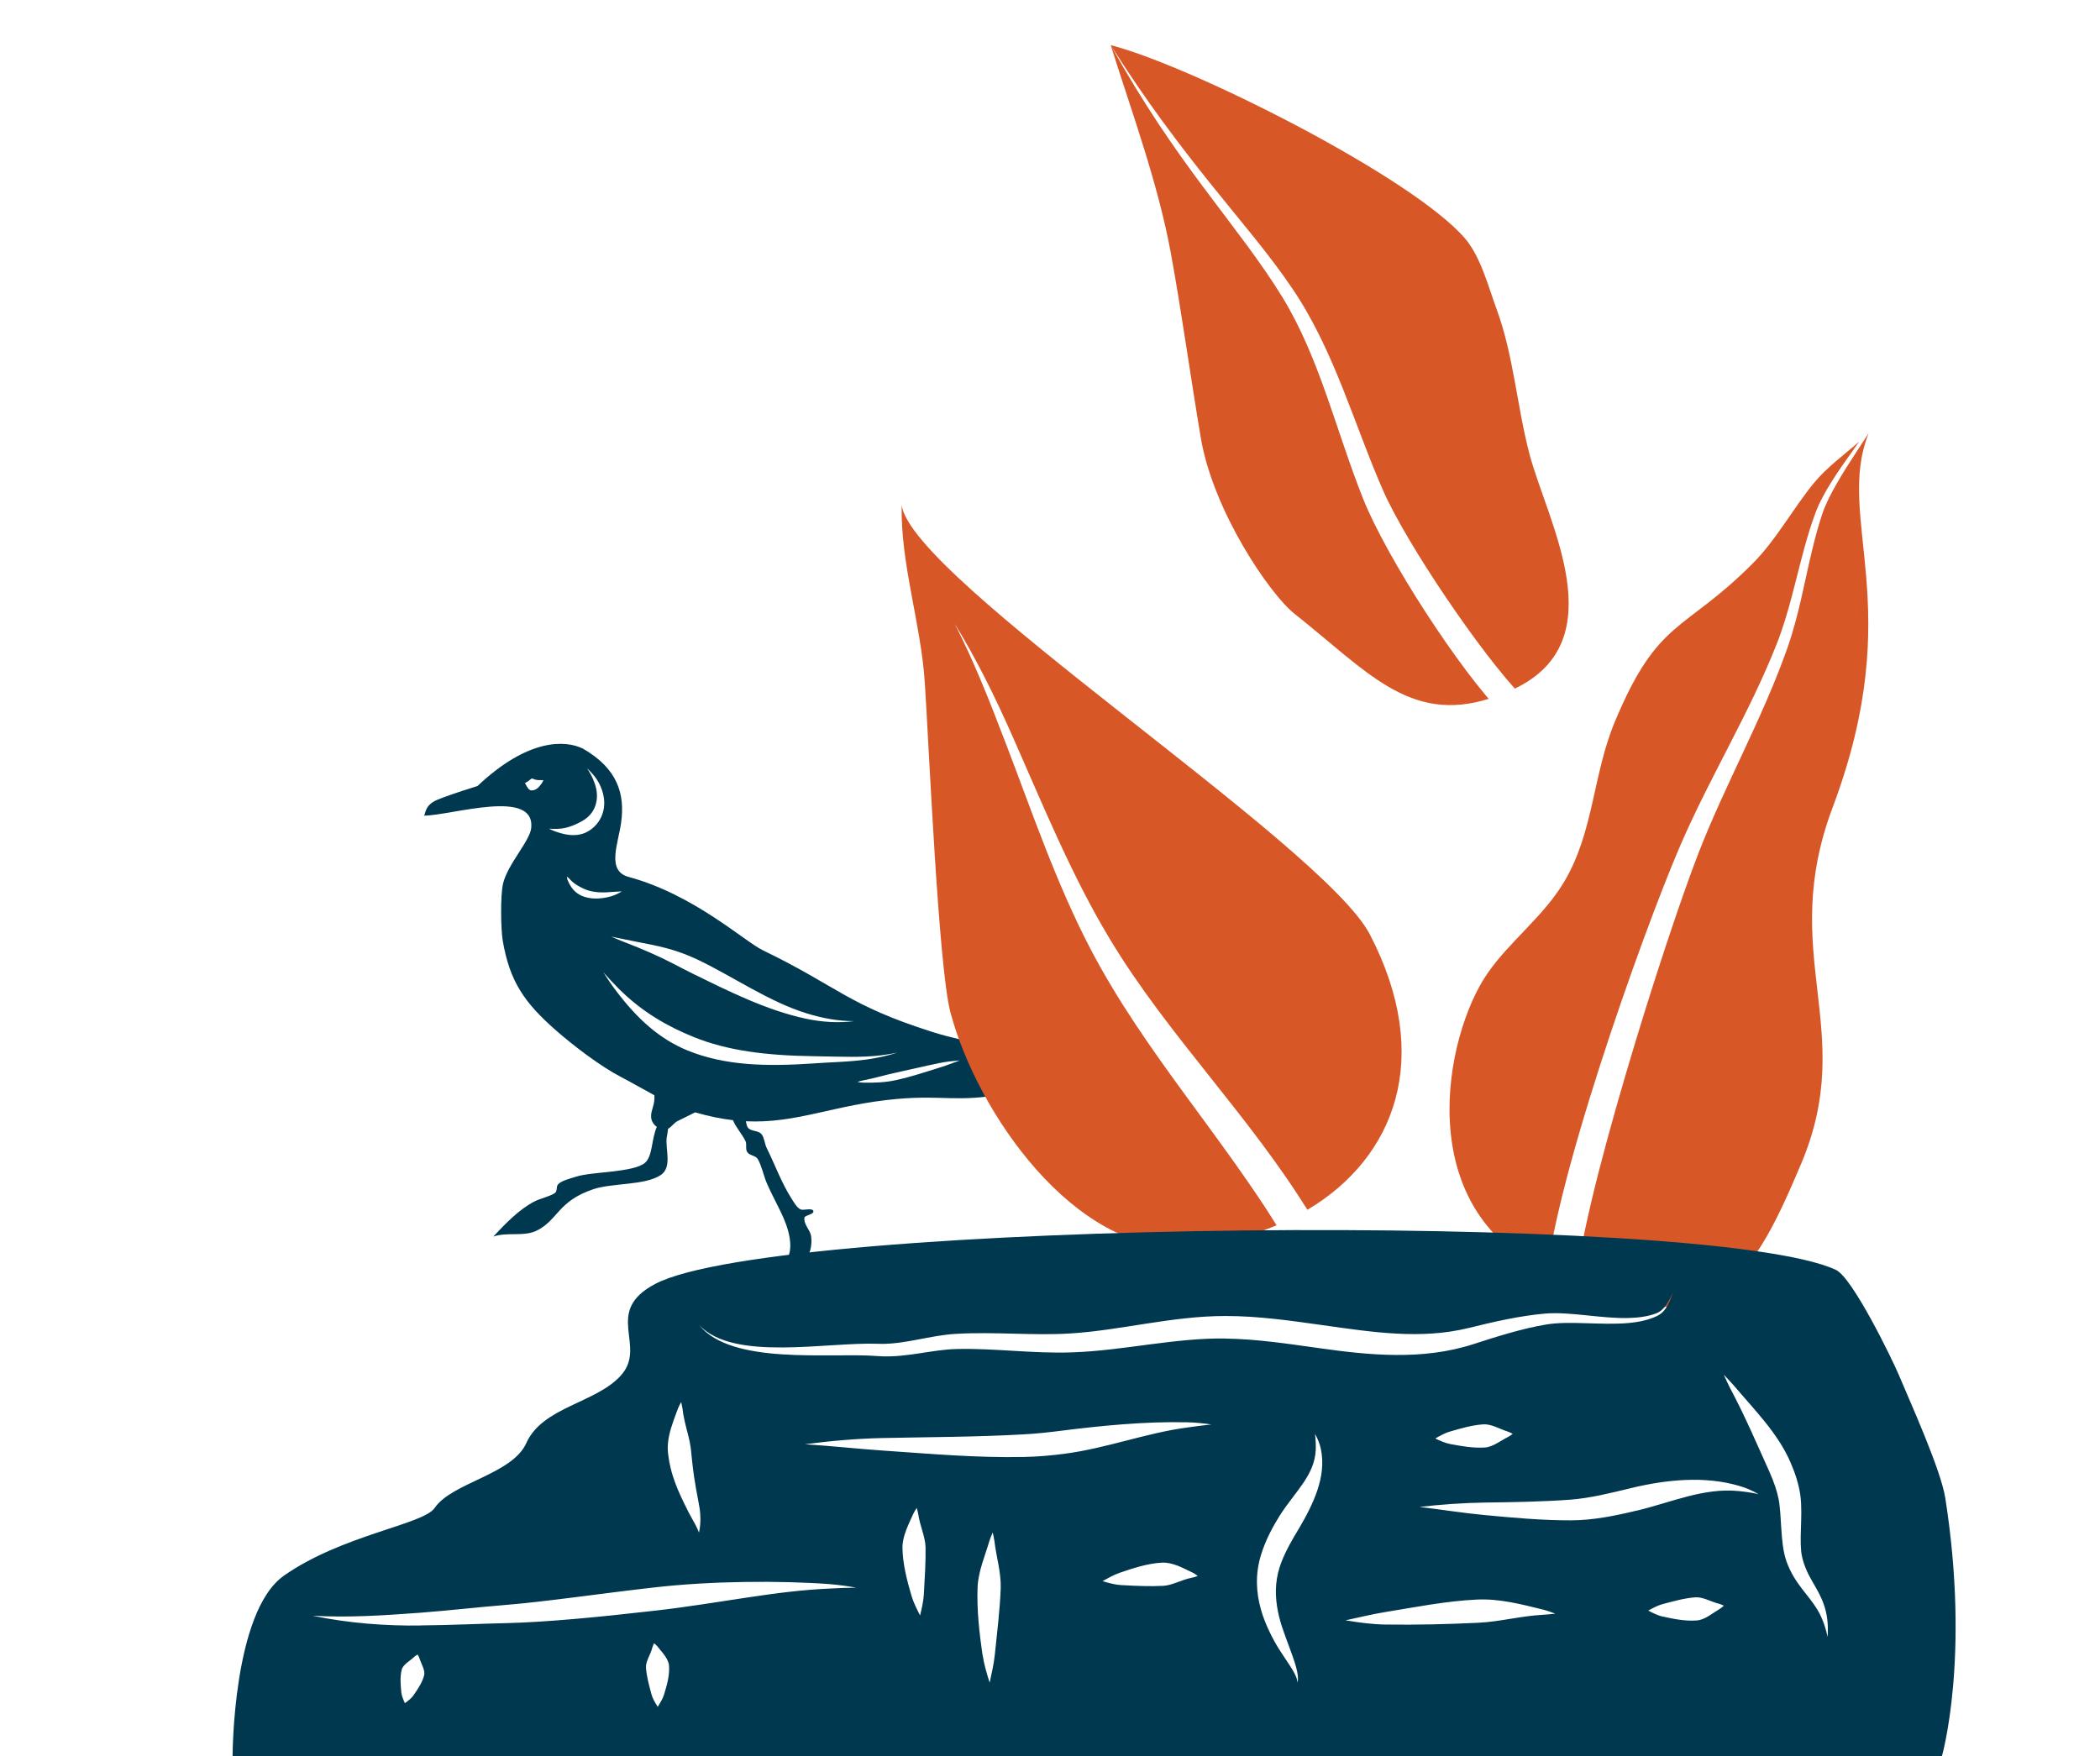 <svg width="269" height="225" viewBox="0 0 269 225" fill="none" xmlns="http://www.w3.org/2000/svg">
<path fill-rule="evenodd" clip-rule="evenodd" d="M133.753 135.833C129.356 134.317 123.865 133.628 119.442 132.224C108.578 128.78 107.436 126.458 97.718 121.758C95.348 120.615 88.881 114.615 80.537 112.362C77.644 111.582 79.188 108.143 79.564 105.387C80.065 101.753 79.136 98.508 74.7 95.935C72.43 94.8 67.653 94.583 61.168 100.709C61.168 100.709 57.83 101.731 56.049 102.463C54.294 103.182 54.545 104.382 54.294 104.512C57.999 104.447 68.518 100.986 68.051 106.063C67.895 107.744 65.025 110.72 64.436 113.224C64.082 114.736 64.151 119.09 64.402 120.55C65.301 125.787 67.195 128.477 71.168 131.977C73.464 134 76.922 136.626 79.59 138.016C80.969 138.731 82.387 139.563 83.827 140.334C83.835 140.585 83.831 140.841 83.801 141.088C83.688 142.032 83.105 142.864 83.593 143.778C83.723 144.02 83.909 144.224 84.134 144.38C83.425 146.018 83.611 148.149 82.616 148.989C81.112 150.259 75.79 150.094 73.749 150.778C73.131 150.986 71.89 151.255 71.471 151.77C71.207 152.091 71.44 152.633 71.051 152.879C70.321 153.343 69.266 153.529 68.47 153.936C66.486 154.95 64.7 156.83 63.191 158.437C65.016 157.809 67.151 158.52 68.859 157.623C71.54 156.211 71.466 153.91 75.993 152.373C78.397 151.554 82.69 151.9 84.665 150.536C86.122 149.531 85.214 147.226 85.4 145.762C85.431 145.519 85.539 145.051 85.582 144.623C85.958 144.436 86.382 143.847 86.775 143.648C87.493 143.284 88.271 142.911 89.045 142.522C90.805 143.033 92.404 143.353 93.896 143.527C94.267 144.484 95.037 145.255 95.491 146.199C95.698 146.633 95.444 147.231 95.733 147.638C96.049 148.08 96.797 148.036 97.078 148.526C97.575 149.392 97.787 150.54 98.176 151.476C98.842 153.066 99.719 154.56 100.407 156.154C101.202 157.991 101.959 160.985 99.953 162.219C99.296 162.622 98.331 162.263 97.648 162.133C97.022 162.011 96.304 162.111 95.681 162.228C95.975 163.372 97.467 163.168 98.453 163.229C99.3 163.281 100.51 163.749 101.323 163.558C101.634 163.484 101.743 163.025 101.937 162.8C102.529 162.12 103.359 161.301 103.697 160.461C103.947 159.845 104.051 158.602 103.787 157.983C103.541 157.398 102.931 156.7 103.04 156.025C103.096 155.674 104.393 155.604 104.172 155.123C104.004 154.755 102.957 155.089 102.62 154.981C102.106 154.816 101.673 154.01 101.401 153.586C100.113 151.589 99.27 149.228 98.215 147.096C97.947 146.559 97.921 145.805 97.562 145.337C97.19 144.848 96.343 144.982 95.884 144.575C95.664 144.376 95.616 144.003 95.543 143.665C102.127 143.981 106.831 141.521 114.95 140.802C120.8 140.286 122.598 141.261 128.616 140.174C131.172 139.71 133.636 141.759 136.355 141.066C135.78 140.113 126.1 137.44 124.289 136.756C126.476 136.604 137.449 138.19 137.855 137.319C138.093 136.816 134.202 136.002 133.744 135.842L133.753 135.833ZM86.965 121.975C87.852 122.287 88.738 122.651 89.603 123.071C94.207 125.315 98.591 128.382 103.351 129.846C105.309 130.448 107.315 130.838 109.416 130.834C107.333 131.098 105.24 130.955 103.178 130.513C98.189 129.443 93.264 126.97 88.777 124.773C87.934 124.357 87.117 123.929 86.313 123.508C84.345 122.482 82.24 121.581 80.1 120.753C79.49 120.519 78.881 120.264 78.28 120.004C78.92 120.138 79.564 120.259 80.204 120.398C82.439 120.87 84.726 121.191 86.965 121.979V121.975ZM69.456 100.267C69.404 100.362 69.344 100.44 69.283 100.514C69.145 100.7 68.998 100.886 68.807 101.025C68.621 101.164 68.388 101.263 68.142 101.272C68.064 101.272 67.986 101.268 67.912 101.233C67.839 101.198 67.77 101.142 67.705 101.077C67.575 100.938 67.472 100.735 67.368 100.557C67.325 100.492 67.286 100.414 67.247 100.323C67.329 100.276 67.407 100.237 67.476 100.206C67.653 100.115 67.809 99.977 67.921 99.881C67.977 99.834 68.025 99.795 68.064 99.773C68.103 99.751 68.133 99.747 68.163 99.751C68.258 99.764 68.341 99.816 68.475 99.86C68.604 99.907 68.781 99.951 68.993 99.955C69.08 99.955 69.171 99.951 69.274 99.955C69.378 99.955 69.49 99.959 69.612 99.964C69.56 100.072 69.508 100.176 69.456 100.267ZM70.334 106.176C70.684 106.198 71.017 106.211 71.332 106.206C72.115 106.189 72.785 106.003 73.334 105.79C73.611 105.682 73.857 105.569 74.086 105.457C74.315 105.34 74.527 105.231 74.726 105.106C75.349 104.72 75.829 104.213 76.135 103.542C76.442 102.875 76.572 102.026 76.369 101.051C76.282 100.653 76.144 100.237 75.954 99.799C75.764 99.366 75.517 98.915 75.202 98.456C75.617 98.824 75.971 99.214 76.269 99.617C76.568 100.02 76.797 100.436 76.97 100.86C77.398 101.878 77.519 102.935 77.277 103.923C77.039 104.907 76.434 105.799 75.539 106.388C75.258 106.574 74.947 106.73 74.605 106.834C74.268 106.938 73.909 106.99 73.541 106.999C72.802 107.021 72.041 106.847 71.267 106.579C70.952 106.479 70.641 106.345 70.329 106.18L70.334 106.176ZM74.441 114.74C74.065 114.571 73.727 114.316 73.446 113.995C73.161 113.675 72.941 113.289 72.755 112.869C72.672 112.709 72.638 112.514 72.621 112.31C72.772 112.444 72.919 112.561 73.027 112.691C73.321 113.007 73.632 113.241 73.935 113.428C74.237 113.614 74.531 113.753 74.826 113.891C75.725 114.303 76.832 114.407 78.059 114.307C78.565 114.259 79.106 114.251 79.659 114.212C79.183 114.489 78.682 114.74 78.159 114.875C76.914 115.204 75.604 115.264 74.445 114.749L74.441 114.74ZM104.375 136.244C101.267 136.457 98.401 136.535 95.703 136.314C93.009 136.093 90.48 135.573 88.102 134.607C86.334 133.892 84.687 132.865 83.165 131.57C81.639 130.275 80.247 128.711 78.885 126.905C78.332 126.181 77.8 125.397 77.281 124.57C77.93 125.302 78.574 125.986 79.205 126.627C80.787 128.213 82.4 129.439 84 130.431C85.599 131.427 87.186 132.19 88.816 132.852C90.999 133.741 93.325 134.338 95.893 134.724C98.457 135.114 101.267 135.291 104.358 135.33C105.348 135.343 106.291 135.369 107.207 135.387C109.793 135.434 112.183 135.46 114.942 134.871C112.253 135.729 109.81 135.941 107.22 136.08C106.299 136.128 105.361 136.171 104.388 136.24L104.375 136.244ZM120.523 136.734C118.586 137.349 116.68 137.977 114.687 138.41C113.385 138.696 112.023 138.74 110.649 138.718C110.376 138.718 110.1 138.67 109.823 138.623C110.091 138.545 110.355 138.462 110.623 138.415C111.959 138.164 113.217 137.769 114.488 137.501C116.438 137.085 118.379 136.6 120.38 136.197C121.215 136.028 122.075 135.937 122.944 135.868C122.123 136.167 121.327 136.487 120.519 136.738L120.523 136.734Z" fill="#00384F"/>
<g style="mix-blend-mode:multiply">
<path d="M167.178 154.552C166.929 154.156 166.678 153.771 166.428 153.375C165.922 152.598 165.411 151.827 164.883 151.059C163.836 149.535 162.761 148.035 161.653 146.553C159.451 143.595 157.171 140.732 154.902 137.87C150.363 132.155 145.883 126.5 142.161 120.308C137.285 112.215 133.608 103.189 129.794 94.55C127.514 89.398 125.079 84.422 122.275 79.892C124.716 84.628 126.73 89.74 128.737 94.984C132.123 103.775 135.217 113.044 139.736 121.68C143.206 128.295 147.48 134.347 151.795 140.258C153.954 143.212 156.122 146.139 158.209 149.075C159.255 150.551 160.279 152.026 161.276 153.513C161.775 154.257 162.267 155.006 162.744 155.758C162.985 156.132 163.22 156.51 163.46 156.895C163.484 156.924 163.507 156.963 163.525 156.997C160.014 158.475 156.072 159.444 151.856 159.835C137.609 160.458 125.21 142.641 121.756 129.755C120.217 124.022 118.989 95.489 118.463 87.448C117.967 79.901 115.337 72.213 115.5 64.69C116.619 74.116 169.453 108.126 175.478 119.734C183.672 135.525 178.687 148.339 167.47 155.01C167.373 154.858 167.281 154.7 167.179 154.541L167.178 154.552Z" fill="#D85727"/>
</g>
<g style="mix-blend-mode:multiply">
<path d="M201.904 164.506C219.779 172.465 224.789 163.186 230.743 149.048C237.987 131.835 227.634 122.37 234.76 103.433C244.44 77.695 234.995 66.484 239.362 55.52C238.87 56.277 238.365 57.044 237.86 57.81C235.974 60.692 234.163 63.61 233.409 65.89C232.911 67.393 232.501 68.925 232.126 70.479C231.135 74.585 230.428 78.83 228.973 82.979C225.789 92.042 220.966 100.544 217.57 109.304C215.36 114.987 211.55 126.402 208.221 137.741C206.556 143.41 205 149.064 203.842 153.974C203.259 156.429 202.78 158.69 202.432 160.676C202.257 161.661 202.113 162.58 202.012 163.415C201.963 163.801 201.924 164.163 201.897 164.508L201.904 164.506ZM190.534 124.724C185.037 132.68 180.645 154.794 198.176 162.906C198.292 162 198.439 161.028 198.629 160.002C199.009 157.919 199.526 155.582 200.145 153.082C201.389 148.079 203.066 142.392 204.888 136.721C208.531 125.371 212.763 114.074 215.228 108.353C219.054 99.49 224.163 91.253 227.6 82.477C229.15 78.535 229.997 74.344 231.127 70.224C231.555 68.667 232.022 67.123 232.592 65.605C233.498 63.188 235.454 60.353 237.476 57.549L237.455 57.553C237.696 57.225 237.93 56.898 238.171 56.57C236.194 58.302 234.024 59.856 232.355 61.886C229.615 65.221 227.564 69.139 224.499 72.209C215.632 81.105 212.424 79.148 206.859 92.46C204.025 99.251 204.159 106.601 200.368 112.97C197.691 117.468 193.448 120.509 190.534 124.724Z" fill="#D85727"/>
</g>
<g style="mix-blend-mode:multiply">
<path d="M165.801 78.625C175.073 85.969 180.505 92.701 190.694 89.544C190.553 89.377 190.411 89.204 190.264 89.032C189.466 88.073 188.631 87.01 187.776 85.875C186.071 83.598 184.29 81.025 182.588 78.4C180.886 75.775 179.269 73.091 177.894 70.606C176.519 68.12 175.38 65.833 174.63 63.959C171.143 55.219 169.033 45.837 164.256 38.059C161.447 33.479 158.027 29.196 154.14 23.978L154.133 23.972C152.318 21.531 150.401 18.888 148.421 15.899C146.439 12.903 144.388 9.573 142.272 5.774C145.011 14.485 148.328 23.446 149.978 32.423C151.363 39.995 152.524 48.436 153.814 56.08C155.409 65.546 162.693 76.163 165.801 78.625ZM194.045 88.228C206.961 82.019 198.193 66.793 195.924 58.199C194.323 52.142 193.89 45.541 191.724 39.659C190.672 36.806 189.686 32.926 187.68 30.574C180.967 22.696 152.456 8.378 142.279 5.786C144.6 9.463 146.82 12.676 148.929 15.559C151.038 18.442 153.038 21.009 154.93 23.373C158.987 28.432 162.592 32.578 165.669 37.157C170.965 45.047 173.516 54.554 177.187 62.888C177.921 64.562 179.09 66.736 180.495 69.114C181.901 71.492 183.556 74.086 185.272 76.623C186.989 79.161 188.773 81.655 190.449 83.843C191.287 84.937 192.098 85.955 192.859 86.857C193.234 87.308 193.605 87.735 193.954 88.122C193.982 88.162 194.017 88.194 194.045 88.228Z" fill="#D85727"/>
</g>
<path d="M36.369 201.885C43.863 196.639 54.231 195.341 55.68 193.208C57.892 189.95 65.614 188.931 67.419 184.894C69.497 180.254 76.322 179.789 79.525 176.245C82.98 172.422 77.141 168.066 83.949 164.495C99.627 156.265 218.89 155.084 235.175 162.709C237.309 163.705 242.396 174.185 243.215 176.133C244.736 179.761 248.608 188.287 249.188 191.971C252.386 212.41 248.753 225 248.753 225H29.795C29.795 225 29.795 206.487 36.375 201.885H36.369ZM89.203 191.008C89.014 189.938 88.835 188.808 88.696 187.559C88.646 187.117 88.596 186.663 88.551 186.193C88.529 185.958 88.512 185.717 88.473 185.471C88.44 185.225 88.395 184.973 88.345 184.721C88.139 183.696 87.755 182.543 87.526 181.216C87.482 180.965 87.459 180.713 87.42 180.449C87.376 180.186 87.314 179.918 87.259 179.638C87.119 179.884 86.986 180.136 86.88 180.382C86.78 180.629 86.696 180.881 86.601 181.121C86.117 182.42 85.682 183.663 85.571 184.844C85.543 185.135 85.532 185.426 85.537 185.712C85.548 185.992 85.582 186.272 85.615 186.535C85.682 187.072 85.782 187.587 85.899 188.074C86.234 189.457 86.713 190.633 87.181 191.657C87.415 192.172 87.654 192.648 87.872 193.096C88.089 193.549 88.306 193.969 88.529 194.367C88.913 195.05 89.281 195.677 89.537 196.365C89.699 195.654 89.755 194.859 89.699 194.025C89.671 193.544 89.593 193.057 89.493 192.558C89.398 192.06 89.303 191.545 89.209 191.008H89.203ZM227.827 192.066C228.027 193.073 228.088 194.473 228.178 195.895C228.272 197.322 228.395 198.772 228.829 200.026C229.387 201.605 230.167 202.702 230.896 203.66C231.532 204.494 232.156 205.205 232.713 206.106C233.27 207.007 233.771 208.121 234.106 209.75C234.228 208.093 234.033 206.789 233.654 205.669C233.276 204.55 232.735 203.637 232.228 202.764C231.643 201.751 231.13 200.771 230.83 199.433C230.629 198.543 230.64 197.244 230.69 195.856C230.729 194.462 230.802 192.989 230.618 191.612C230.434 190.246 229.994 188.852 229.392 187.458C228.607 185.589 227.386 183.797 226.06 182.151C224.734 180.505 223.33 178.983 222.149 177.583C221.698 177.063 221.236 176.592 220.812 176.139C221.063 176.704 221.336 177.309 221.653 177.925C222.517 179.543 223.42 181.407 224.272 183.271C225.124 185.141 225.949 186.994 226.684 188.64C227.225 189.877 227.632 191.041 227.827 192.066ZM212.99 207.125C214.433 207.444 215.898 207.735 217.363 207.623C218.4 207.545 219.358 206.694 220.3 206.14C220.478 206.033 220.651 205.882 220.818 205.731C220.612 205.636 220.405 205.541 220.205 205.49C219.152 205.222 218.11 204.583 217.135 204.662C215.753 204.768 214.372 205.16 212.956 205.535C212.349 205.697 211.742 206.028 211.129 206.358C211.747 206.677 212.366 206.996 212.99 207.131V207.125ZM209.669 193.555C211.92 193.012 214.06 192.278 216.182 191.73C218.311 191.187 220.444 190.823 222.673 191.041C223.509 191.125 224.367 191.237 225.258 191.439C224.467 190.991 223.648 190.627 222.801 190.386C220.567 189.731 218.233 189.524 215.881 189.625C213.536 189.726 211.196 190.118 208.973 190.655C206.265 191.31 203.669 191.959 201.128 192.15C197.546 192.413 193.874 192.469 190.18 192.519C187.4 192.558 184.598 192.766 181.84 193.079C184.598 193.409 187.344 193.852 190.119 194.115C193.796 194.462 197.501 194.803 201.228 194.798C204.114 194.786 206.939 194.204 209.669 193.544V193.555ZM193.768 183.713C193.562 183.607 193.362 183.495 193.161 183.433C192.102 183.097 191.027 182.431 190.008 182.498C188.559 182.594 187.133 183.013 185.695 183.433C185.077 183.612 184.464 183.965 183.851 184.312C184.492 184.609 185.138 184.906 185.773 185.023C187.25 185.298 188.737 185.561 190.203 185.465C191.239 185.398 192.219 184.587 193.217 184.088C193.406 183.993 193.59 183.853 193.774 183.713H193.768ZM177.522 208.149C181.517 208.205 185.478 208.105 189.345 207.92C192.075 207.797 194.782 207.052 197.613 206.901C198.142 206.873 198.682 206.806 199.228 206.755C198.716 206.56 198.198 206.369 197.674 206.24C194.899 205.546 192.036 204.813 189.205 204.947C185.199 205.138 181.305 205.921 177.41 206.554C175.733 206.828 174.062 207.243 172.357 207.606C174.073 207.898 175.806 208.127 177.527 208.149H177.522ZM161.51 206.196C161.799 207.226 162.189 208.177 162.613 209.062C163.031 209.941 163.487 210.753 163.95 211.475C164.529 212.387 165.092 213.171 165.504 213.848C165.917 214.526 166.184 215.097 166.195 215.595C166.334 215.108 166.245 214.425 166.028 213.624C165.811 212.824 165.471 211.895 165.103 210.898C164.813 210.109 164.49 209.28 164.212 208.418C163.933 207.556 163.705 206.655 163.571 205.742C163.298 203.906 163.398 202.047 164.156 200.116C164.752 198.593 165.566 197.199 166.412 195.805C167.326 194.255 168.19 192.614 168.758 190.913C169.326 189.211 169.566 187.453 169.204 185.695C169.076 185.029 168.808 184.368 168.44 183.719C168.546 184.463 168.557 185.135 168.541 185.751C168.468 187.402 167.816 188.718 166.936 190.022C166.056 191.327 164.914 192.637 163.894 194.243C162.992 195.693 162.117 197.328 161.537 199.198C160.741 201.751 160.93 204.147 161.515 206.196H161.51ZM156.969 171.509C160.919 171.56 164.908 172.164 168.947 172.73C172.201 173.189 175.499 173.586 178.814 173.608C182.13 173.631 185.467 173.278 188.754 172.215C191.779 171.235 195.016 170.21 198.092 169.701C199.535 169.46 201.295 169.483 203.117 169.539C204.945 169.589 206.839 169.673 208.605 169.516C209.903 169.399 211.129 169.141 212.199 168.643C212.851 168.341 213.257 167.87 213.558 167.344C213.859 166.818 214.065 166.224 214.305 165.642C214.004 166.202 213.742 166.767 213.402 167.243C213.062 167.719 212.656 168.1 212.059 168.313C211.006 168.693 209.825 168.844 208.566 168.872C206.856 168.917 205 168.71 203.178 168.525C201.351 168.341 199.557 168.167 197.913 168.307C194.665 168.587 191.261 169.376 188.163 170.143C185.077 170.899 182.007 171.039 178.887 170.871C175.767 170.709 172.597 170.233 169.354 169.779C165.332 169.214 161.203 168.615 156.98 168.615C153.498 168.615 150.144 169.085 146.857 169.589C143.569 170.098 140.355 170.647 137.134 170.849C132.376 171.156 127.451 170.608 122.426 170.905C120.743 171.005 119.15 171.336 117.601 171.627C116.052 171.923 114.542 172.181 113.016 172.187C112.843 172.187 112.67 172.187 112.497 172.175C109.194 172.052 104.592 172.623 100.235 172.646C95.878 172.668 91.805 172.153 89.56 169.779C91.616 172.349 95.794 173.245 100.212 173.53C104.631 173.821 109.322 173.508 112.408 173.748C112.603 173.765 112.798 173.776 112.988 173.782C114.687 173.844 116.319 173.62 117.896 173.379C119.473 173.138 121.005 172.886 122.509 172.847C127.318 172.724 132.198 173.441 137.251 173.278C140.644 173.166 143.965 172.69 147.235 172.259C150.506 171.834 153.737 171.453 156.963 171.498L156.969 171.509ZM143.653 203.094C145.508 203.201 147.313 203.279 149.007 203.189C149.609 203.156 150.188 202.954 150.796 202.736C151.397 202.518 152.027 202.271 152.673 202.148C152.918 202.103 153.169 202.014 153.431 201.93C153.214 201.762 152.991 201.599 152.762 201.493C152.144 201.202 151.509 200.866 150.851 200.609C150.194 200.357 149.514 200.183 148.851 200.217C146.962 200.318 145.185 200.922 143.447 201.51C142.695 201.762 141.97 202.182 141.229 202.585C142.037 202.831 142.862 203.055 143.659 203.1L143.653 203.094ZM125.863 212.018C126.042 213.238 126.404 214.431 126.771 215.595C127.028 214.403 127.306 213.193 127.435 211.984C127.719 209.168 128.086 206.308 128.187 203.475C128.248 201.476 127.618 199.455 127.384 197.479C127.334 197.104 127.251 196.729 127.161 196.36C127.006 196.712 126.855 197.065 126.744 197.423C126.181 199.338 125.312 201.32 125.223 203.369C125.111 206.263 125.445 209.191 125.852 212.018H125.863ZM116.771 204.505C117.027 205.361 117.45 206.179 117.857 206.985C118.069 206.106 118.281 205.21 118.336 204.326C118.448 202.271 118.598 200.2 118.559 198.235C118.537 197.541 118.353 196.852 118.152 196.158C117.952 195.464 117.729 194.747 117.629 194.036C117.584 193.768 117.506 193.493 117.434 193.213C117.267 193.449 117.105 193.695 116.994 193.947C116.698 194.619 116.347 195.318 116.074 196.052C115.801 196.779 115.595 197.535 115.601 198.291C115.629 200.429 116.191 202.523 116.771 204.511V204.505ZM131.273 186.675C132.956 186.635 134.605 186.496 136.237 186.283C138.984 185.93 141.631 185.258 144.244 184.587C146.857 183.915 149.453 183.249 152.122 182.896C153.124 182.762 154.139 182.616 155.169 182.51C154.144 182.364 153.113 182.258 152.083 182.235C149.353 182.174 146.611 182.28 143.898 182.487C141.179 182.694 138.499 182.991 135.859 183.327C134.293 183.529 132.727 183.691 131.156 183.78C125.122 184.122 119.127 184.122 113.066 184.251C109.767 184.323 106.447 184.609 103.115 185.046C106.469 185.264 109.751 185.622 113.027 185.852C119.049 186.26 125.055 186.809 131.268 186.675H131.273ZM82.746 213.658C82.818 214.744 83.119 215.869 83.453 217.09C83.587 217.61 83.905 218.148 84.25 218.691C84.584 218.148 84.913 217.627 85.064 217.112C85.426 215.92 85.777 214.733 85.704 213.473C85.682 213.031 85.47 212.594 85.186 212.175C84.896 211.755 84.529 211.363 84.222 210.965C84.111 210.814 83.944 210.68 83.777 210.545C83.693 210.741 83.598 210.932 83.559 211.111C83.437 211.581 83.214 212.035 83.036 212.454C82.857 212.88 82.724 213.272 82.751 213.658H82.746ZM51.406 216.838C51.445 217.269 51.657 217.745 51.863 218.226C52.281 217.913 52.693 217.605 52.944 217.247C53.518 216.418 54.086 215.589 54.326 214.671C54.499 214.022 53.953 213.188 53.718 212.438C53.674 212.298 53.585 212.141 53.496 211.99C53.345 212.079 53.189 212.169 53.083 212.27C52.515 212.813 51.629 213.272 51.462 213.916C51.222 214.834 51.312 215.836 51.406 216.838ZM53.874 208.261C57.786 208.228 61.513 208.037 64.889 207.965C70.115 207.841 76.901 207.17 83.86 206.375C87.805 205.933 91.777 205.278 95.577 204.706C97.477 204.421 99.332 204.158 101.115 203.956C102.006 203.856 102.881 203.766 103.734 203.699C104.586 203.626 105.416 203.581 106.218 203.542C107.433 203.481 108.586 203.425 109.678 203.419C108.603 203.229 107.45 203.066 106.23 202.965C105.422 202.898 104.58 202.859 103.717 202.814C102.853 202.775 101.967 202.742 101.059 202.719C99.243 202.674 97.354 202.663 95.415 202.691C91.538 202.747 87.476 202.965 83.526 203.425C76.55 204.225 69.842 205.227 64.772 205.636C61.351 205.91 57.663 206.341 53.808 206.638C49.401 206.957 44.782 207.293 40.046 207.019C44.693 207.987 49.406 208.329 53.88 208.273L53.874 208.261Z" fill="#00384F"/>
</svg>
